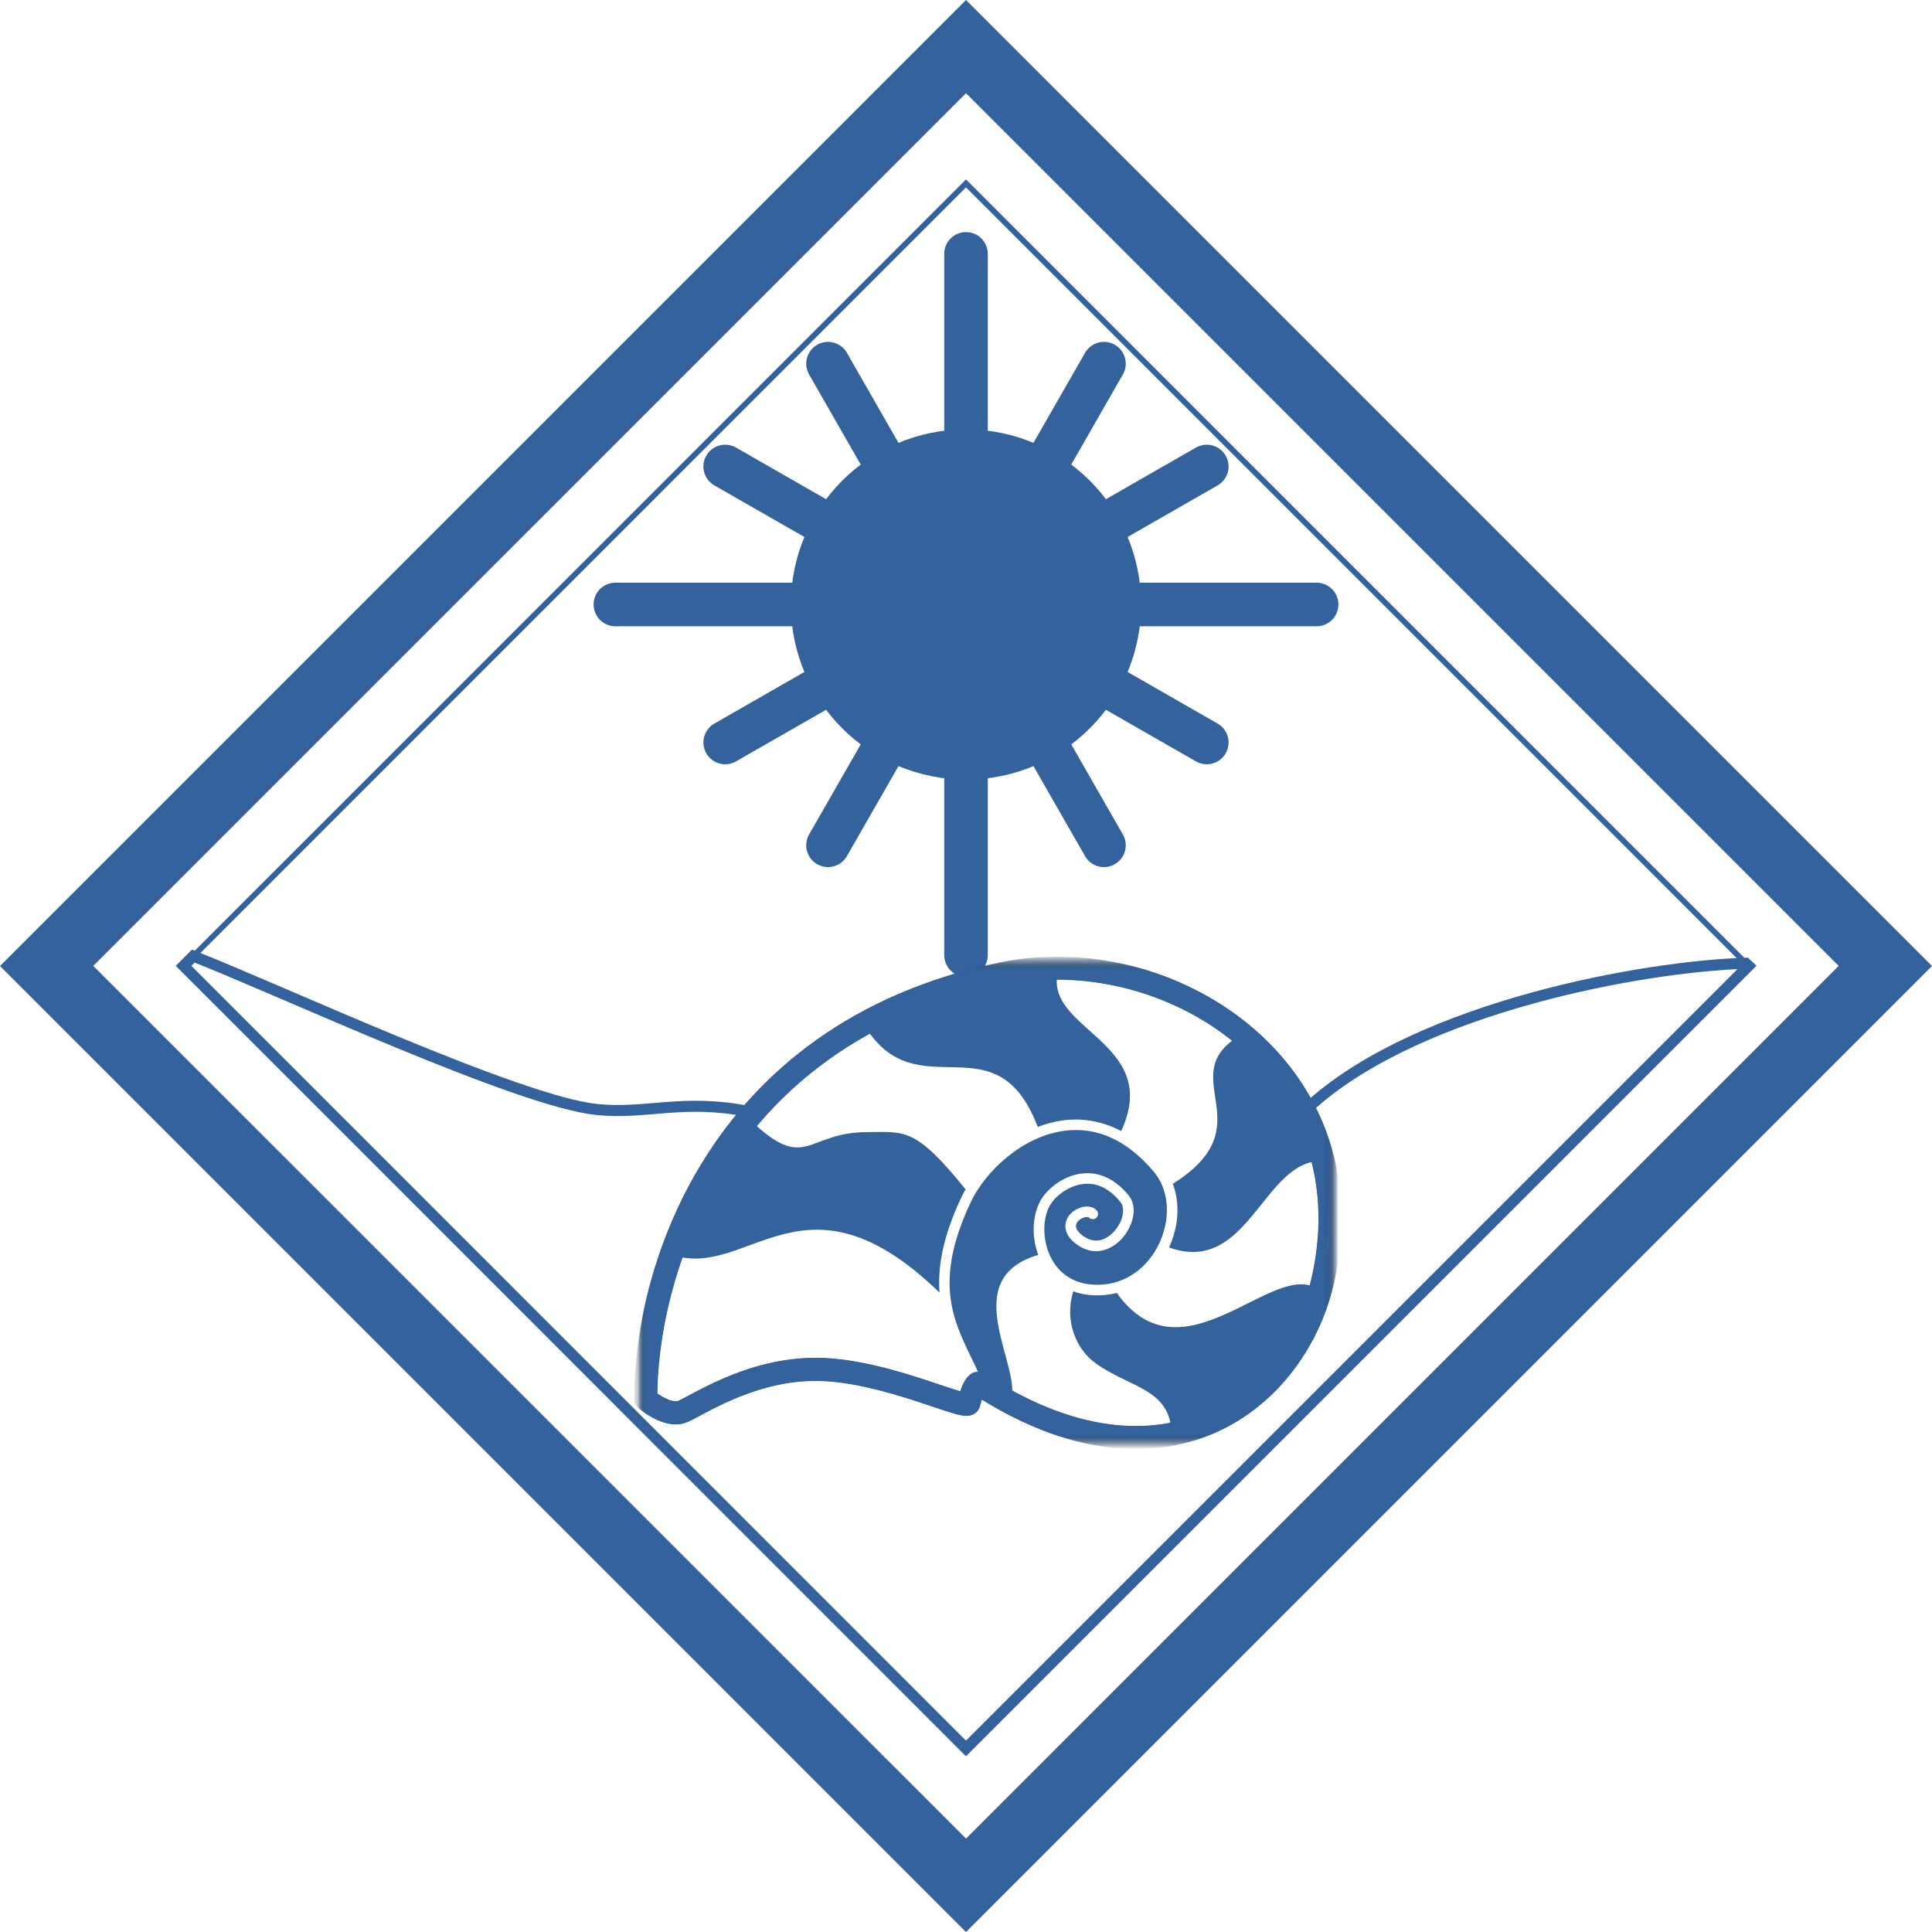 <svg xmlns="http://www.w3.org/2000/svg" width="262" height="262" viewBox="0 0 262 262" fill="none"><g clip-path="url(#clip0_225_80)"><path d="M131 12.634L249.347 130.984L131 249.333L12.648 130.984L131 12.634ZM262 131.002L131 0L0 131.002L131 262.005L262 131.002Z" fill="#33629D"></path><path d="M131 105.72C144.116 105.72 154.744 95.091 154.744 81.975C154.744 68.859 144.111 58.23 131 58.23C117.889 58.23 107.256 68.859 107.256 81.975C107.256 95.091 117.889 105.72 131 105.72Z" fill="#33629D"></path><path d="M83.455 81.975H178.545" stroke="#33629D" stroke-width="5.91" stroke-linecap="round" stroke-linejoin="round"></path><path d="M131 129.52V34.43" stroke="#33629D" stroke-width="5.91" stroke-linecap="round" stroke-linejoin="round"></path><path d="M98.344 100.688L163.652 63.262" stroke="#33629D" stroke-width="5.91" stroke-linecap="round" stroke-linejoin="round"></path><path d="M149.708 114.632L112.287 49.317" stroke="#33629D" stroke-width="5.91" stroke-linecap="round" stroke-linejoin="round"></path><path d="M112.287 114.632L149.708 49.317" stroke="#33629D" stroke-width="5.91" stroke-linecap="round" stroke-linejoin="round"></path><path d="M163.652 100.688L98.344 63.262" stroke="#33629D" stroke-width="5.91" stroke-linecap="round" stroke-linejoin="round"></path><mask id="mask0_225_80" style="mask-type:luminance" maskUnits="userSpaceOnUse" x="86" y="130" width="95" height="66"><path d="M180.714 130.544H86.841V195.456H180.714V130.544Z" fill="white"></path></mask><g mask="url(#mask0_225_80)"><path d="M87.575 189.756C87.439 173.937 96.23 140.275 135.975 132.027C158.2 127.416 185.591 144.6 179.508 173.128C175.968 189.733 158.013 204.224 132.595 187.596C132.595 187.596 132.015 187.755 131.379 190.299C131.108 191.379 120.157 185.838 110.964 185.702C101.411 185.562 93.892 191.094 92.307 191.514C90.278 192.057 87.575 189.756 87.575 189.756Z" stroke="#1D1D1B" stroke-width="3.06" stroke-linecap="round" stroke-linejoin="round"></path></g><path d="M87.491 189.625C87.491 189.667 87.491 189.714 87.491 189.761C87.491 189.761 87.916 190.121 88.557 190.523C88.033 190.163 87.678 189.821 87.495 189.625" fill="#1D1D1B"></path><path d="M168.145 140.41C158.952 145.97 171.741 152.582 159.046 160.536C159.948 162.939 159.897 165.801 158.803 168.541C158.719 168.756 158.625 168.962 158.532 169.168C169.328 173.063 171.32 157.174 179.363 157.445C176.15 144.315 164.947 135.36 152.439 132.377C159.916 134.275 166.93 138.568 168.145 140.41Z" fill="#33629D"></path><path d="M117.164 138.957C124.309 150.866 135.012 137.83 140.731 152.825C141.829 152.395 142.975 152.087 144.144 151.932C146.267 151.652 149.054 151.811 152.042 153.382C157.718 141.168 141.193 139.667 143.536 131.564C144.934 131.4 146.398 131.419 147.885 131.564C143.868 131.082 139.8 131.218 135.891 132.027C128.564 133.546 122.293 135.936 116.935 138.914C117.047 138.896 117.131 138.905 117.164 138.957Z" fill="#33629D"></path><path d="M89.819 191.192C90.596 191.519 91.456 191.72 92.223 191.519C92.976 191.318 95.075 189.967 98.086 188.615C95.716 189.621 93.532 190.71 91.414 191.584C90.825 191.528 90.296 191.379 89.824 191.196" fill="#1D1D1B"></path><path d="M131.295 190.299C131.355 190.065 131.412 189.855 131.468 189.658C131.327 189.934 131.196 190.196 131.089 190.43C131.201 190.416 131.276 190.374 131.295 190.299Z" fill="#1D1D1B"></path><path d="M180.055 161.298C180.48 166.652 179.503 172.95 178.75 174.886C172.868 170.519 160.388 187.895 151.452 175.335C150.989 175.457 150.513 175.546 150.031 175.597C148.217 175.793 146.744 175.564 145.547 175.115C144.312 179.09 145.907 182.966 148.6 184.893C153.313 188.26 158.78 188.32 158.873 194.483C169.936 192.346 177.296 183.13 179.428 173.133C180.326 168.929 180.49 164.978 180.055 161.303" fill="#33629D"></path><path d="M140.796 170.178C139.767 167.386 140.02 164.136 141.54 162.149C142.601 160.765 144.766 159.133 147.38 159.1C147.403 159.1 147.431 159.1 147.455 159.1C148.923 159.1 151.064 159.638 153.075 162.135C154.38 163.753 153.603 166.39 152.102 168.008C150.751 169.467 148.479 170.454 146.159 168.854C144.607 167.784 144.396 166.699 144.495 165.979C144.621 165.02 145.392 164.16 146.454 163.786C147.324 163.482 148.156 163.594 148.684 164.094C148.97 164.366 148.984 164.819 148.708 165.104C148.436 165.39 147.983 165.404 147.698 165.128C147.595 165.03 147.296 165.001 146.931 165.128C146.487 165.282 145.982 165.675 145.916 166.161C145.855 166.619 146.229 167.157 146.973 167.671C148.89 168.995 150.466 167.667 151.055 167.031C152.252 165.74 152.668 163.907 151.957 163.028C150.601 161.345 149.063 160.499 147.394 160.527C145.43 160.55 143.606 161.794 142.676 163.014C141.273 164.847 141.268 168.349 142.662 170.828C144.074 173.334 146.632 174.522 149.872 174.171C153.187 173.816 156.096 171.454 157.47 168.008C158.798 164.674 158.401 161.167 156.432 158.853C152.827 154.611 148.754 152.76 144.331 153.349C138.64 154.102 133.633 158.806 131.627 163.061C126.647 173.619 129.204 178.913 131.678 184.028C132.22 185.15 132.735 186.212 133.174 187.334C133.263 187.554 133.226 187.792 133.109 187.979C134.423 188.816 135.718 189.569 136.99 190.247C139.033 185.796 129.401 173.54 140.796 170.178Z" fill="#33629D"></path><path d="M110.945 185.702C118.726 185.838 127.736 189.817 130.472 190.369C122.35 187.493 116.234 185.693 111.02 185.697C110.996 185.697 110.973 185.697 110.945 185.697" fill="#1D1D1B"></path><path d="M130.336 162.448C130.514 162.065 130.724 161.681 130.949 161.298C124.103 152.792 122.654 153.517 117.641 153.522C109.238 153.526 109.346 159.165 101.724 151.876C101.598 151.763 101.598 151.572 101.677 151.338C96.487 157.407 93.036 164.108 90.839 170.5C90.895 170.374 90.951 170.248 91.007 170.126C101.458 173.773 108.986 157.426 127.409 175.288C127.156 171.879 127.83 167.769 130.336 162.453" fill="#33629D"></path><mask id="mask1_225_80" style="mask-type:luminance" maskUnits="userSpaceOnUse" x="86" y="130" width="95" height="66"><path d="M180.714 130.544H86.841V195.456H180.714V130.544Z" fill="white"></path></mask><g mask="url(#mask1_225_80)"><path d="M87.575 189.756C87.439 173.937 96.23 140.275 135.975 132.027C158.2 127.416 185.591 144.6 179.508 173.128C175.968 189.733 158.013 204.224 132.595 187.596C132.595 187.596 132.015 187.755 131.379 190.299C131.108 191.379 120.157 185.838 110.964 185.702C101.411 185.562 93.892 191.094 92.307 191.514C90.278 192.057 87.575 189.756 87.575 189.756Z" stroke="#33629D" stroke-width="3.15" stroke-linecap="round" stroke-linejoin="round"></path></g><path d="M131 25.41L236.591 131.003L131 236.596L25.409 131.003L131 25.41ZM237.648 130.984L131 24.334L24.352 130.984L131 237.634L237.648 130.984Z" fill="#33629D"></path><path d="M102.037 150.88C101.565 150.772 101.907 150.856 101.546 150.739C92.625 148.953 87.678 151.151 80.954 150.463C70.293 149.374 37.917 134.242 26.208 129.655L24.895 130.979L130.995 237.109L237.124 130.979L236.755 130.633C222.895 131.03 192.886 136.51 178.021 149.636C177.717 149.902 177.296 150.155 176.763 150.393" stroke="#33629D" stroke-width="1.5"></path></g><defs><clipPath id="clip0_225_80"><rect width="262" height="262" fill="white"></rect></clipPath></defs></svg>